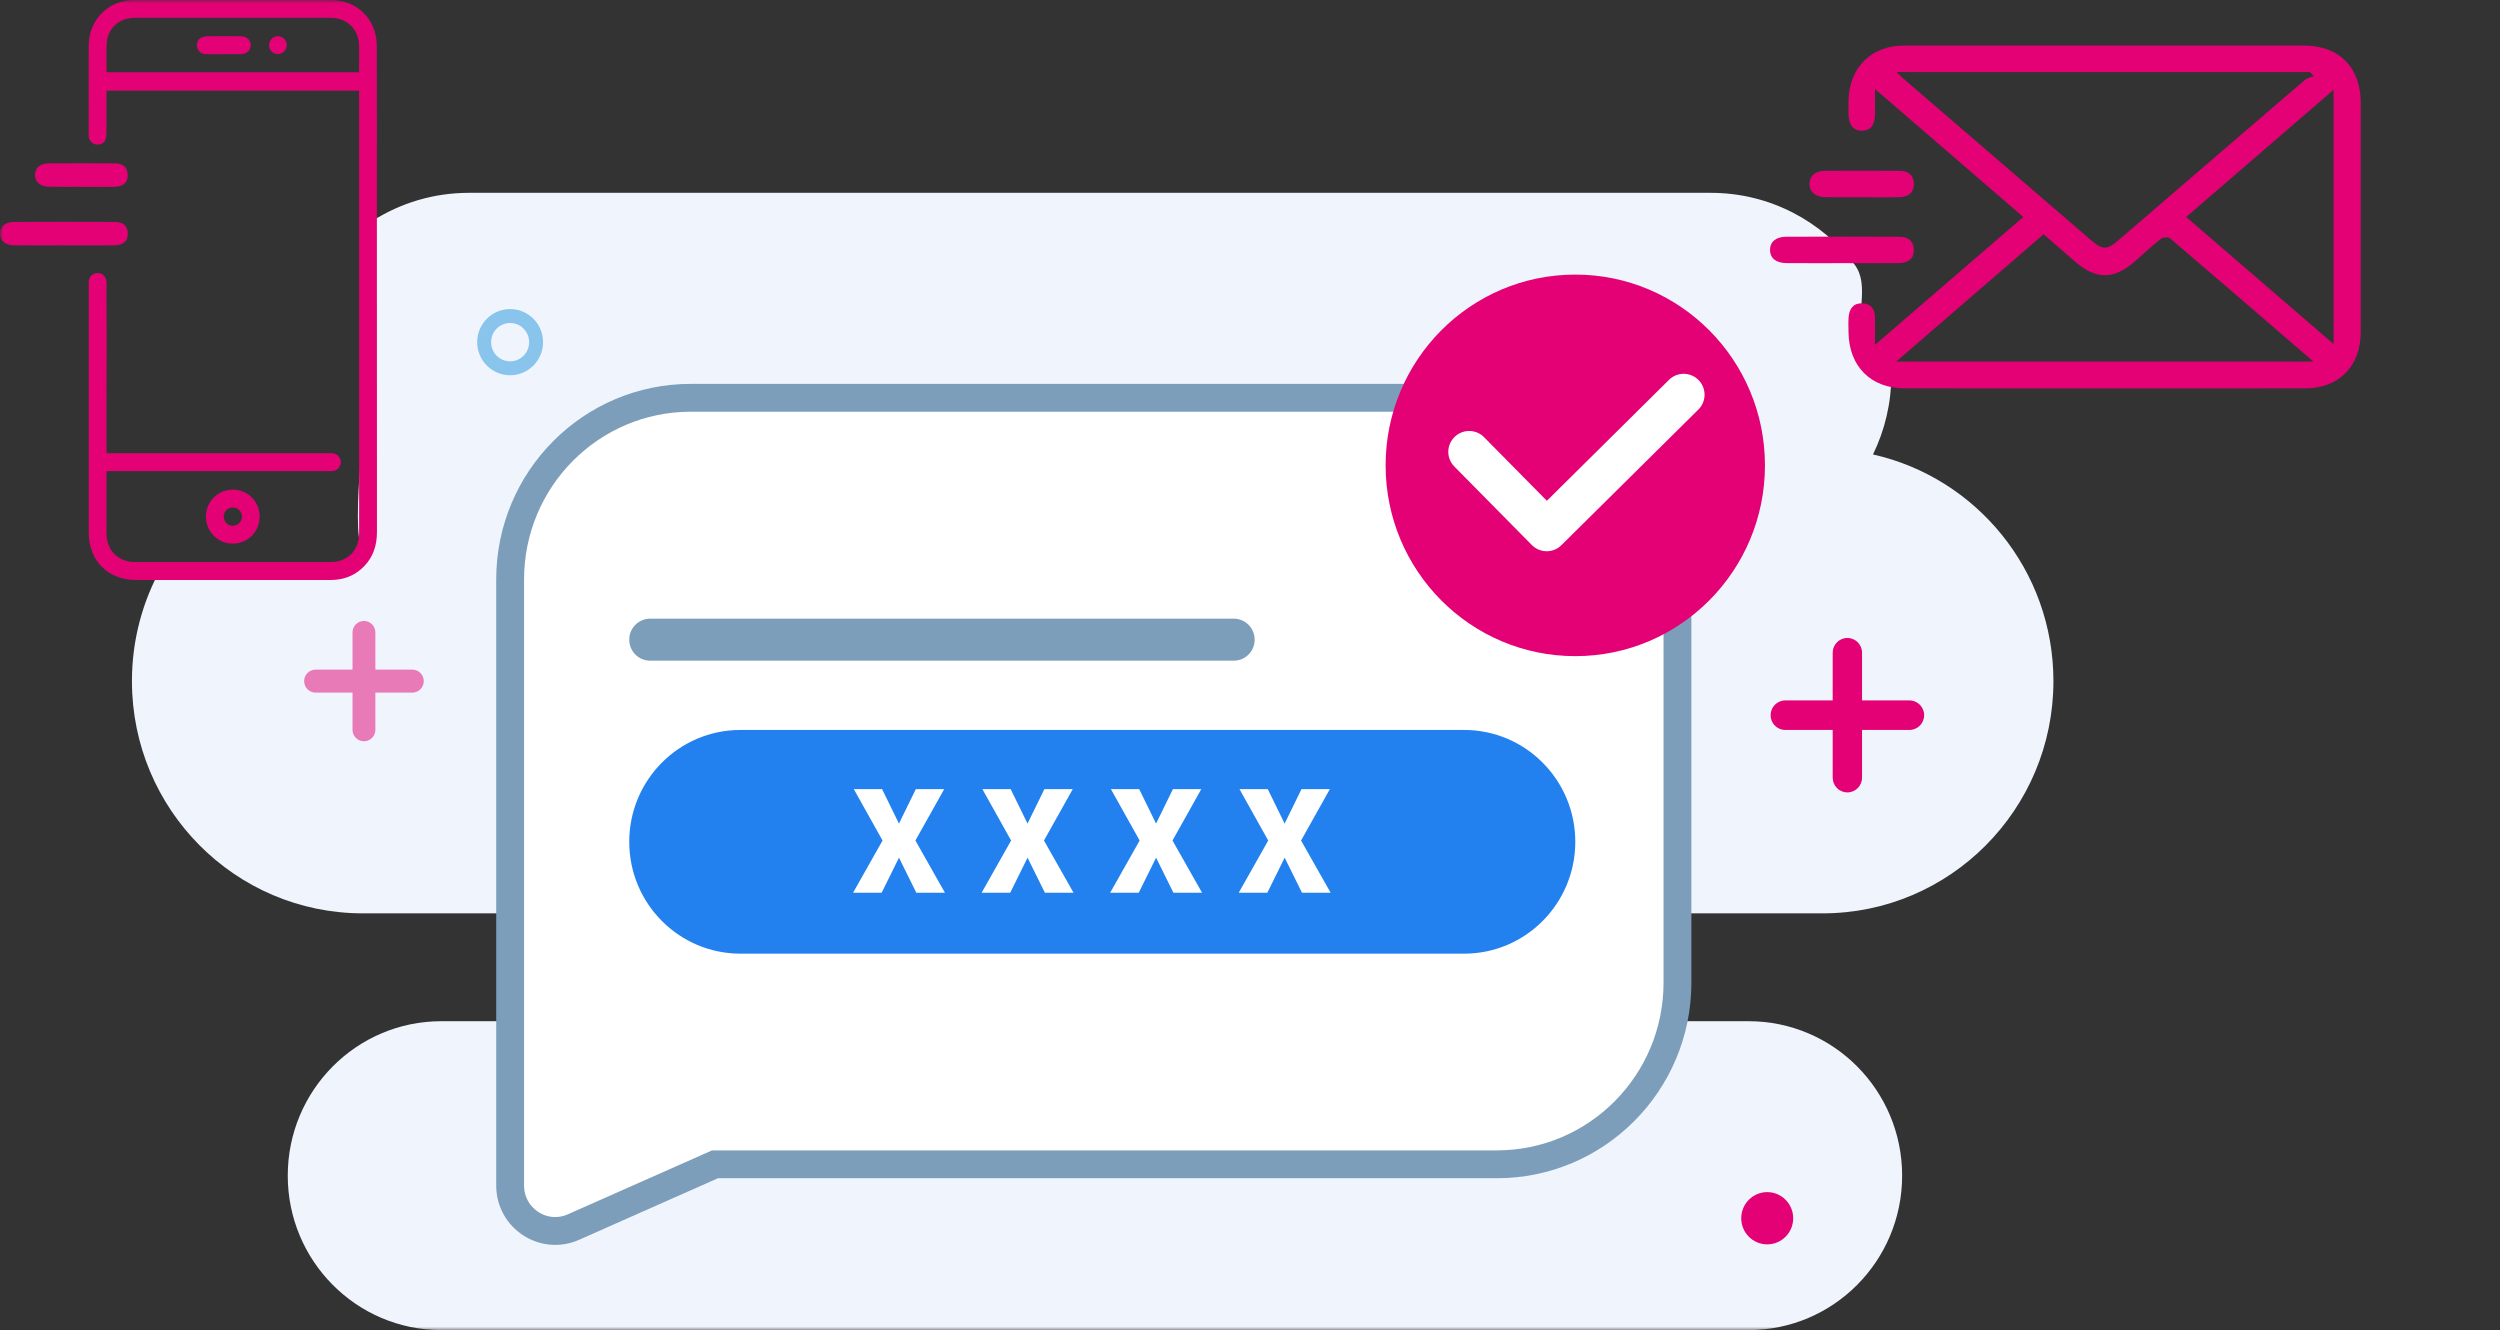 <svg width="359" height="191" viewBox="0 0 359 191" fill="none" xmlns="http://www.w3.org/2000/svg">
<rect x="0" y="0" width="359" height="191" fill="#333333" stroke="none"/>
<g clip-path="url(#clip0_2798_17)">
<mask id="mask0_2798_17" style="mask-type:luminance" maskUnits="userSpaceOnUse" x="0" y="0" width="359" height="191">
<path d="M359 0H0V191H359V0Z" fill="white"/>
</mask>
<g mask="url(#mask0_2798_17)">
<path d="M251.1 146.646H63.368C51.193 146.646 41.322 156.575 41.322 168.822V168.826C41.322 181.073 51.193 191.001 63.368 191.001H251.1C263.276 191.001 273.146 181.073 273.146 168.826V168.822C273.146 156.575 263.276 146.646 251.1 146.646Z" fill="#F0F5FD"/>
<path d="M268.961 65.263C270.65 61.797 271.602 57.902 271.602 53.781C271.602 51.794 267.739 50.859 267.321 49C266.491 45.309 268.525 40.914 266.321 38C261.583 31.735 254.093 27.69 245.664 27.69H67.338C62.25 27.69 57.505 29.164 53.5 31.71C52 32.663 52.809 44.209 52.809 53.5C52.809 57.689 50.255 75.494 52 79C51 84 23.175 81.5 23.175 81.5C20.483 86.321 18.947 91.885 18.947 97.809C18.947 116.224 33.789 131.157 52.101 131.157H261.717C280.025 131.157 294.871 116.228 294.871 97.809C294.871 81.895 283.791 68.59 268.965 65.263H268.961Z" fill="#F0F5FD"/>
<path d="M214.946 167.194H102.679L82.347 176.207C78.064 178.105 73.256 174.952 73.256 170.243V83.214C73.256 68.805 84.869 57.124 99.194 57.124H214.946C229.271 57.124 240.884 68.805 240.884 83.214V141.104C240.884 155.513 229.271 167.194 214.946 167.194Z" fill="white" stroke="#7C9EBA" stroke-width="4" stroke-miterlimit="10"/>
<path d="M73.254 52.887C75.314 52.887 76.984 51.207 76.984 49.135C76.984 47.063 75.314 45.383 73.254 45.383C71.194 45.383 69.523 47.063 69.523 49.135C69.523 51.207 71.194 52.887 73.254 52.887Z" stroke="#88C4EC" stroke-width="2" stroke-miterlimit="10"/>
<path d="M253.771 178.692C255.831 178.692 257.502 177.012 257.502 174.94C257.502 172.867 255.831 171.188 253.771 171.188C251.711 171.188 250.041 172.867 250.041 174.94C250.041 177.012 251.711 178.692 253.771 178.692Z" fill="#E30175"/>
<path d="M274.2 100.581H267.391V93.732C267.391 92.56 266.447 91.611 265.283 91.611C264.118 91.611 263.175 92.56 263.175 93.732V100.581H256.366C255.201 100.581 254.258 101.53 254.258 102.701C254.258 103.872 255.201 104.821 256.366 104.821H263.175V111.67C263.175 112.841 264.118 113.79 265.283 113.79C266.447 113.79 267.391 112.841 267.391 111.67V104.821H274.2C275.364 104.821 276.308 103.872 276.308 102.701C276.308 101.53 275.364 100.581 274.2 100.581Z" fill="#E30175"/>
<path opacity="0.5" d="M59.211 96.157H53.905V90.821C53.905 89.907 53.171 89.169 52.263 89.169C51.355 89.169 50.621 89.907 50.621 90.821V96.157H45.316C44.408 96.157 43.674 96.895 43.674 97.809C43.674 98.722 44.408 99.46 45.316 99.46H50.621V104.797C50.621 105.71 51.355 106.448 52.263 106.448C53.171 106.448 53.905 105.71 53.905 104.797V99.46H59.211C60.118 99.46 60.853 98.722 60.853 97.809C60.853 96.895 60.118 96.157 59.211 96.157Z" fill="#E30175"/>
<path d="M177.17 88.84H93.359C91.703 88.84 90.359 90.191 90.359 91.857C90.359 93.524 91.703 94.875 93.359 94.875H177.17C178.826 94.875 180.17 93.524 180.17 91.857C180.17 90.191 178.826 88.84 177.17 88.84Z" fill="#7C9EBA"/>
<path d="M210.244 104.821H106.326C97.508 104.821 90.359 112.012 90.359 120.882V120.886C90.359 129.756 97.508 136.946 106.326 136.946H210.244C219.063 136.946 226.212 129.756 226.212 120.886V120.882C226.212 112.012 219.063 104.821 210.244 104.821Z" fill="#2381EF"/>
<path d="M129.09 118.269L131.51 113.322H135.584L131.451 120.699L135.698 128.2H131.585L129.094 123.161L126.603 128.2H122.498L126.734 120.699L122.609 113.322H126.67L129.09 118.269Z" fill="white"/>
<path d="M147.553 118.269L149.973 113.322H154.046L149.914 120.699L154.161 128.2H150.048L147.557 123.161L145.066 128.2H140.961L145.196 120.699L141.071 113.322H145.133L147.553 118.269Z" fill="white"/>
<path d="M166.01 118.269L168.43 113.322H172.503L168.371 120.699L172.618 128.2H168.505L166.014 123.161L163.523 128.2H159.418L163.653 120.699L159.529 113.322H163.59L166.01 118.269Z" fill="white"/>
<path d="M184.473 118.269L186.893 113.322H190.966L186.833 120.699L191.081 128.2H186.968L184.477 123.161L181.986 128.2H177.881L182.116 120.699L177.991 113.322H182.053L184.473 118.269Z" fill="white"/>
<path d="M226.211 94.223C241.254 94.223 253.448 81.958 253.448 66.827C253.448 51.696 241.254 39.431 226.211 39.431C211.169 39.431 198.975 51.696 198.975 66.827C198.975 81.958 211.169 94.223 226.211 94.223Z" fill="#E30175"/>
<path d="M210.975 64.886L222.106 76.158L241.776 56.679" stroke="white" stroke-width="6" stroke-linecap="round" stroke-linejoin="round"/>
<path d="M269.25 49.522C276.549 43.229 283.464 37.265 290.546 31.158C283.532 25.103 276.592 19.12 269.254 12.787C269.254 14.276 269.266 15.328 269.254 16.38C269.234 17.933 268.638 18.719 267.462 18.77C266.207 18.822 265.496 18 265.449 16.412C265.429 15.721 265.429 15.03 265.449 14.339C265.575 9.722 268.721 6.561 273.308 6.553C285.525 6.529 297.742 6.545 309.963 6.545C316.93 6.545 323.897 6.533 330.864 6.545C335.921 6.557 338.996 9.67 339 14.768C339.004 25.731 339.008 36.693 339 47.656C339 52.567 335.893 55.763 331.05 55.767C311.866 55.783 292.678 55.783 273.493 55.767C268.642 55.767 265.508 52.595 265.445 47.715C265.437 46.977 265.401 46.23 265.465 45.496C265.567 44.321 266.147 43.514 267.422 43.558C268.682 43.602 269.242 44.384 269.25 45.603C269.258 46.766 269.25 47.926 269.25 49.53V49.522ZM272.337 10.353C272.858 10.845 273.087 11.08 273.336 11.294C282.316 19.029 291.296 26.763 300.28 34.498C301.93 35.915 302.554 35.919 304.208 34.498C313.121 26.834 322.022 19.16 330.947 11.508C331.295 11.211 331.812 11.115 332.25 10.929C332.072 10.738 331.899 10.544 331.721 10.353H272.341H272.337ZM332.206 51.924C325.129 45.817 318.399 39.997 311.629 34.227C311.372 34.009 310.606 34.053 310.318 34.283C309.008 35.315 307.784 36.463 306.529 37.563C303.56 40.163 301.018 40.179 298.022 37.606C296.51 36.304 295.01 34.986 293.467 33.636C286.409 39.731 279.486 45.71 272.29 51.924H332.206ZM335.104 12.898C327.9 19.112 320.964 25.095 313.934 31.158C321.012 37.257 327.939 43.229 335.104 49.407V12.898Z" fill="#E30175"/>
<path d="M264.485 37.789C261.836 37.789 259.187 37.805 256.535 37.781C255.039 37.769 254.194 37.074 254.174 35.926C254.154 34.763 254.987 34.005 256.472 33.997C261.868 33.973 267.268 33.977 272.664 33.997C273.875 33.997 274.787 34.458 274.823 35.867C274.854 37.106 274.104 37.769 272.577 37.781C269.877 37.809 267.181 37.789 264.481 37.789H264.485Z" fill="#E30175"/>
<path d="M267.324 28.32C265.556 28.32 263.791 28.355 262.023 28.308C260.653 28.272 259.84 27.514 259.844 26.406C259.844 25.286 260.657 24.544 262.031 24.532C265.611 24.504 269.195 24.512 272.775 24.532C273.956 24.536 274.769 25.04 274.828 26.346C274.883 27.545 274.169 28.268 272.767 28.312C270.952 28.363 269.136 28.323 267.32 28.323L267.324 28.32Z" fill="#E30175"/>
<path d="M15.332 67.661C15.316 67.84 15.293 67.979 15.293 68.122C15.293 70.953 15.289 73.784 15.296 76.615C15.304 78.639 16.445 80.14 18.336 80.605C18.675 80.688 19.043 80.704 19.394 80.704C28.761 80.708 38.128 80.712 47.495 80.704C49.919 80.704 51.569 79.017 51.569 76.583C51.569 67.55 51.569 58.521 51.569 49.488C51.569 37.545 51.569 25.602 51.569 13.655V13.023H15.316C15.308 13.182 15.293 13.353 15.293 13.524C15.293 15.409 15.3 17.299 15.281 19.185C15.281 19.515 15.226 19.88 15.083 20.166C14.835 20.662 14.235 20.861 13.706 20.726C13.153 20.583 12.794 20.154 12.746 19.575C12.739 19.459 12.739 19.348 12.739 19.233C12.739 15.001 12.727 10.772 12.743 6.539C12.754 3.419 14.779 0.846 17.74 0.163C18.257 0.044 18.798 -0.004 19.327 -0.004C28.729 6.42315e-05 38.128 6.42315e-05 47.527 0.004C51.288 0.004 54.091 2.767 54.107 6.543C54.135 13.393 54.115 20.245 54.119 27.095C54.119 33.471 54.119 39.852 54.123 46.228C54.123 56.286 54.119 66.343 54.131 76.396C54.131 78.266 53.621 79.93 52.315 81.288C51.154 82.495 49.725 83.15 48.06 83.265C47.673 83.293 47.282 83.285 46.895 83.285C37.769 83.285 28.646 83.285 19.52 83.285C15.51 83.285 12.746 80.529 12.743 76.484C12.735 67.744 12.743 59.005 12.743 50.266C12.743 42.846 12.743 48.587 12.743 41.166C12.743 40.904 12.731 40.646 12.751 40.384C12.802 39.705 13.335 39.217 14.01 39.212C14.677 39.209 15.19 39.653 15.269 40.32C15.3 40.578 15.296 40.84 15.296 41.099C15.3 47.999 15.308 41.738 15.308 48.639C15.308 53.88 15.3 59.117 15.296 64.358C15.296 64.58 15.296 64.802 15.296 65.076H15.987C26.404 65.076 36.825 65.076 47.242 65.076C47.468 65.076 47.696 65.076 47.917 65.12C48.581 65.259 48.983 65.799 48.936 66.462C48.892 67.081 48.415 67.574 47.775 67.645C47.614 67.661 47.452 67.657 47.29 67.657C36.79 67.657 26.29 67.657 15.79 67.657C15.648 67.657 15.506 67.657 15.332 67.657V67.661ZM51.545 10.375C51.553 10.192 51.569 10.022 51.569 9.851C51.569 8.811 51.569 7.77 51.569 6.726C51.577 4.245 49.911 2.561 47.44 2.557C41.602 2.553 35.764 2.557 29.925 2.557C26.4 2.557 22.875 2.549 19.351 2.557C17.322 2.561 15.703 3.812 15.387 5.733C15.229 6.686 15.312 7.679 15.296 8.656C15.289 9.22 15.296 9.787 15.296 10.375H51.549H51.545Z" fill="#E30175"/>
<path d="M33.392 70.31C35.543 70.29 37.26 71.973 37.284 74.133C37.307 76.321 35.63 78.04 33.451 78.068C31.331 78.092 29.59 76.369 29.567 74.217C29.543 72.085 31.26 70.33 33.392 70.31ZM33.447 72.871C32.728 72.863 32.14 73.434 32.128 74.149C32.113 74.904 32.681 75.499 33.419 75.503C34.126 75.507 34.738 74.919 34.749 74.225C34.765 73.486 34.177 72.879 33.447 72.871Z" fill="#E30175"/>
<path d="M32.151 7.782C31.278 7.782 30.406 7.802 29.534 7.774C28.918 7.754 28.491 7.393 28.322 6.829C28.18 6.361 28.341 5.769 28.776 5.491C29.032 5.328 29.372 5.221 29.676 5.213C31.322 5.189 32.972 5.197 34.618 5.205C35.435 5.209 36.011 5.773 36.003 6.515C35.995 7.234 35.423 7.762 34.622 7.774C33.797 7.786 32.976 7.774 32.151 7.774V7.782Z" fill="#E30175"/>
<path d="M38.637 6.515C38.629 5.785 39.189 5.201 39.896 5.201C40.595 5.201 41.155 5.757 41.167 6.456C41.179 7.182 40.611 7.778 39.908 7.774C39.205 7.77 38.645 7.214 38.637 6.515Z" fill="#E30175"/>
<path d="M9.158 35.234C6.806 35.234 4.449 35.25 2.096 35.231C0.766 35.219 0.016 34.603 0 33.583C-0.019 32.55 0.723 31.875 2.045 31.868C6.841 31.844 11.637 31.852 16.433 31.868C17.511 31.868 18.32 32.276 18.352 33.527C18.379 34.627 17.716 35.215 16.354 35.231C13.958 35.254 11.558 35.239 9.162 35.239L9.158 35.234Z" fill="#E30175"/>
<path d="M11.677 26.82C10.106 26.82 8.538 26.852 6.967 26.812C5.752 26.781 5.029 26.106 5.029 25.125C5.029 24.132 5.752 23.469 6.971 23.461C10.153 23.438 13.338 23.445 16.52 23.461C17.566 23.465 18.292 23.914 18.344 25.073C18.391 26.137 17.759 26.781 16.512 26.816C14.902 26.864 13.287 26.828 11.673 26.828L11.677 26.82Z" fill="#E30175"/>
</g>
</g>
<defs>
<clipPath id="clip0_2798_17">
<rect width="359" height="191" fill="white"/>
</clipPath>
</defs>
</svg>

